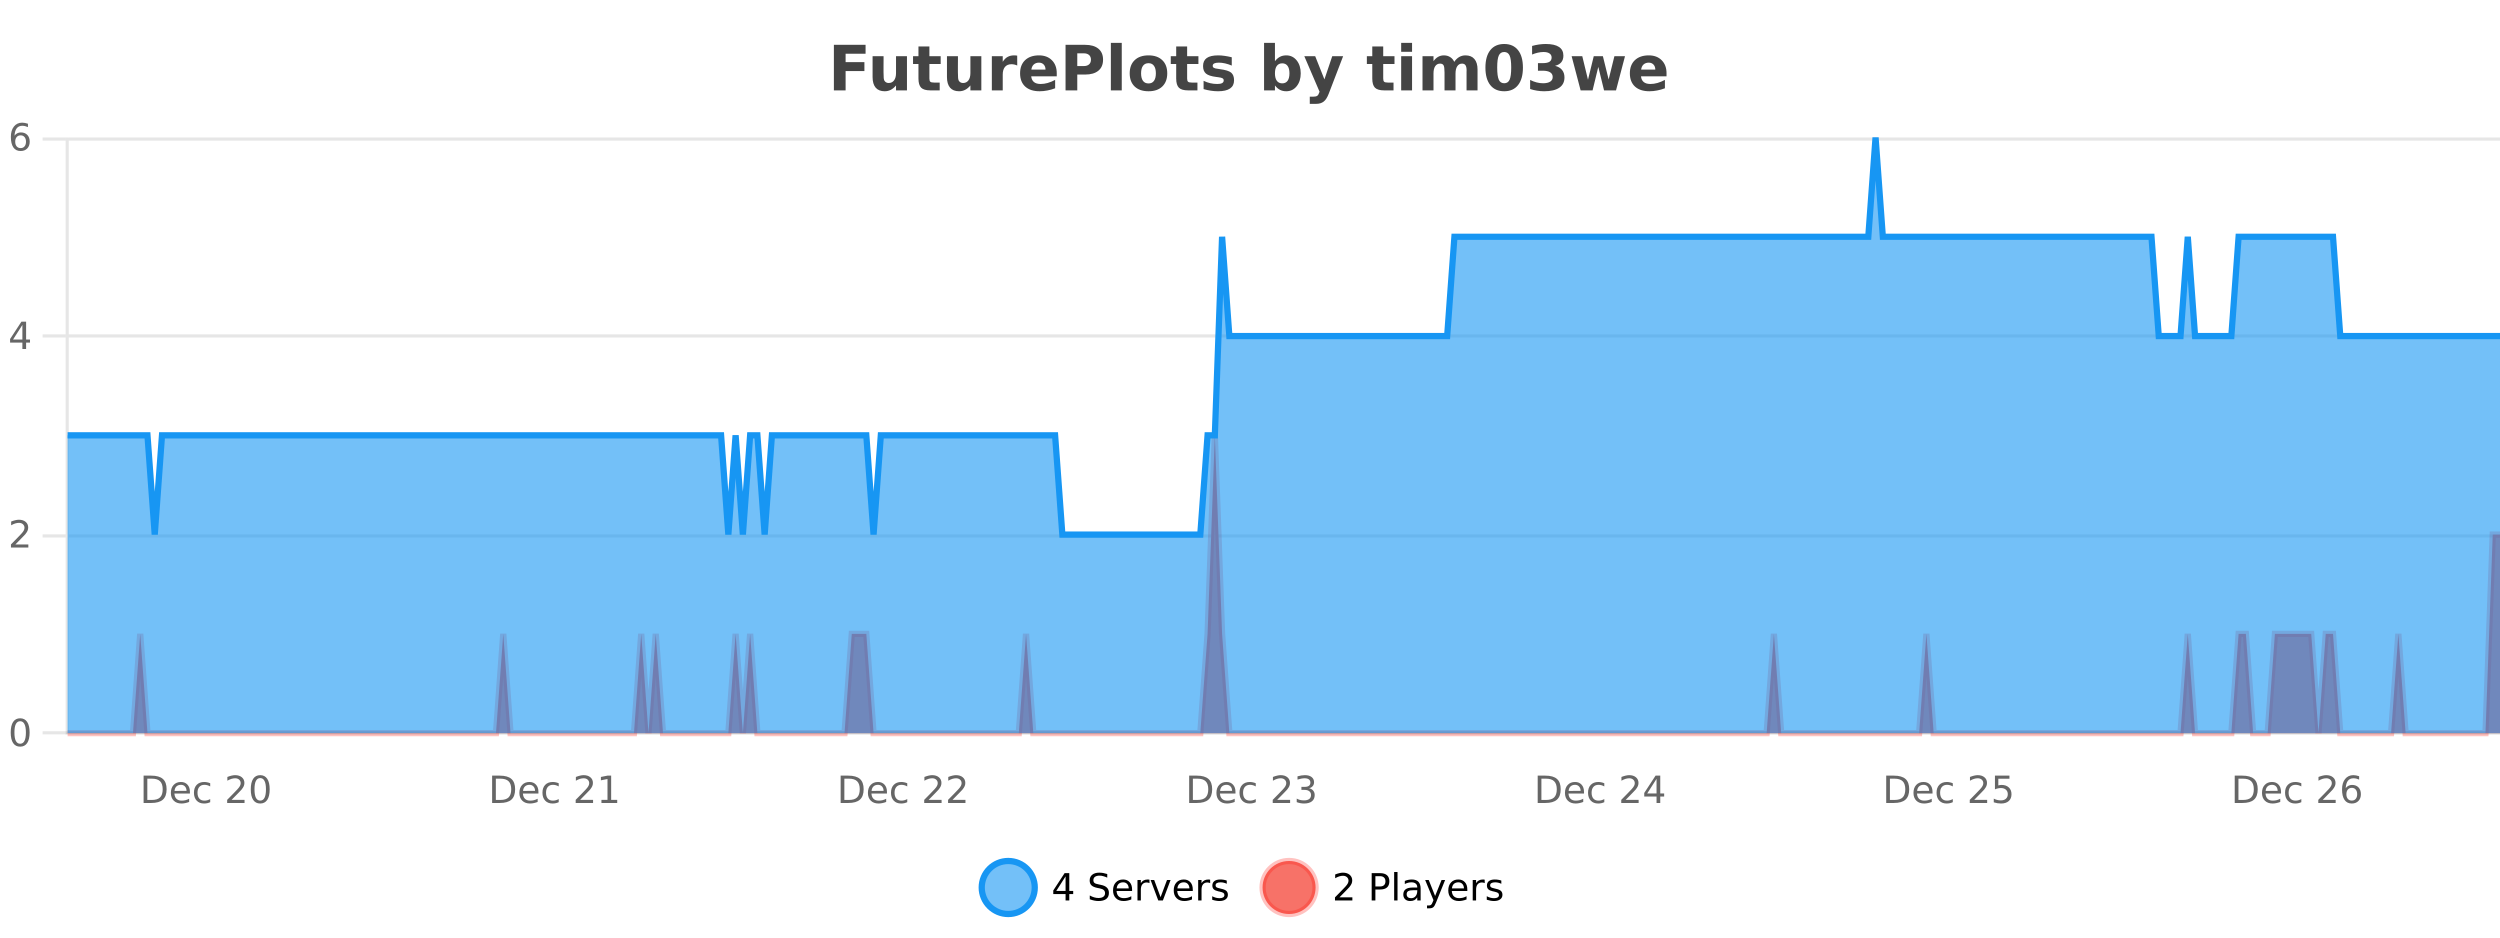 <?xml version="1.0" encoding="UTF-8"?>
<svg xmlns="http://www.w3.org/2000/svg" xmlns:xlink="http://www.w3.org/1999/xlink" width="800pt" height="300pt" viewBox="0 0 800 300" version="1.1">
<defs>
<clipPath id="clip1">
  <path d="M 285 263 L 360 263 L 360 300 L 285 300 Z M 285 263 "/>
</clipPath>
<clipPath id="clip2">
  <path d="M 375 263 L 450 263 L 450 300 L 375 300 Z M 375 263 "/>
</clipPath>
<clipPath id="clip3">
  <path d="M 21.633 139 L 800 139 L 800 234.602 L 21.633 234.602 Z M 21.633 139 "/>
</clipPath>
<clipPath id="clip4">
  <path d="M 20.633 111 L 800 111 L 800 235.602 L 20.633 235.602 Z M 20.633 111 "/>
</clipPath>
<clipPath id="clip5">
  <path d="M 21.633 44 L 800 44 L 800 234.602 L 21.633 234.602 Z M 21.633 44 "/>
</clipPath>
<clipPath id="clip6">
  <path d="M 20.633 43 L 800 43 L 800 200 L 20.633 200 Z M 20.633 43 "/>
</clipPath>
</defs>
<g id="surface1257221">
<rect x="0" y="0" width="800" height="300" style="fill:rgb(100%,100%,100%);fill-opacity:1;stroke:none;"/>
<path style="fill:none;stroke-width:1;stroke-linecap:butt;stroke-linejoin:miter;stroke:rgb(0%,0%,0%);stroke-opacity:0.098;stroke-miterlimit:10;" d="M 22 234.5 L 800 234.5 "/>
<path style="fill:none;stroke-width:1;stroke-linecap:butt;stroke-linejoin:miter;stroke:rgb(0%,0%,0%);stroke-opacity:0.098;stroke-miterlimit:10;" d="M 13.633 234.5 L 21 234.5 "/>
<path style="fill:none;stroke-width:1;stroke-linecap:butt;stroke-linejoin:miter;stroke:rgb(0%,0%,0%);stroke-opacity:0.098;stroke-miterlimit:10;" d="M 22 171.5 L 800 171.5 "/>
<path style="fill:none;stroke-width:1;stroke-linecap:butt;stroke-linejoin:miter;stroke:rgb(0%,0%,0%);stroke-opacity:0.098;stroke-miterlimit:10;" d="M 13.633 171.5 L 21 171.5 "/>
<path style="fill:none;stroke-width:1;stroke-linecap:butt;stroke-linejoin:miter;stroke:rgb(0%,0%,0%);stroke-opacity:0.098;stroke-miterlimit:10;" d="M 22 107.5 L 800 107.5 "/>
<path style="fill:none;stroke-width:1;stroke-linecap:butt;stroke-linejoin:miter;stroke:rgb(0%,0%,0%);stroke-opacity:0.098;stroke-miterlimit:10;" d="M 13.633 107.5 L 21 107.5 "/>
<path style="fill:none;stroke-width:1;stroke-linecap:butt;stroke-linejoin:miter;stroke:rgb(0%,0%,0%);stroke-opacity:0.098;stroke-miterlimit:10;" d="M 22 44.5 L 800 44.5 "/>
<path style="fill:none;stroke-width:1;stroke-linecap:butt;stroke-linejoin:miter;stroke:rgb(0%,0%,0%);stroke-opacity:0.098;stroke-miterlimit:10;" d="M 13.633 44.5 L 21 44.5 "/>
<path style=" stroke:none;fill-rule:nonzero;fill:rgb(9.02%,58.824%,95.294%);fill-opacity:0.6;" d="M 331.121 284 C 331.121 288.688 327.324 292.484 322.637 292.484 C 317.953 292.484 314.152 288.688 314.152 284 C 314.152 279.312 317.953 275.516 322.637 275.516 C 327.324 275.516 331.121 279.312 331.121 284 Z M 331.121 284 "/>
<g clip-path="url(#clip1)" clip-rule="nonzero">
<path style="fill:none;stroke-width:2;stroke-linecap:butt;stroke-linejoin:miter;stroke:rgb(9.02%,58.824%,95.294%);stroke-opacity:1;stroke-miterlimit:10;" d="M 331.121 284 C 331.121 288.688 327.324 292.484 322.637 292.484 C 317.953 292.484 314.152 288.688 314.152 284 C 314.152 279.312 317.953 275.516 322.637 275.516 C 327.324 275.516 331.121 279.312 331.121 284 Z M 331.121 284 "/>
</g>
<path style=" stroke:none;fill-rule:nonzero;fill:rgb(0%,0%,0%);fill-opacity:1;" d="M 340.984 280.438 L 338 285.109 L 340.984 285.109 Z M 340.672 279.406 L 342.172 279.406 L 342.172 285.109 L 343.422 285.109 L 343.422 286.094 L 342.172 286.094 L 342.172 288.156 L 340.984 288.156 L 340.984 286.094 L 337.047 286.094 L 337.047 284.953 Z M 354.32 279.688 L 354.32 280.844 C 353.871 280.637 353.445 280.48 353.039 280.375 C 352.641 280.262 352.262 280.203 351.898 280.203 C 351.25 280.203 350.75 280.328 350.398 280.578 C 350.055 280.828 349.883 281.188 349.883 281.656 C 349.883 282.043 349.996 282.336 350.227 282.531 C 350.453 282.73 350.898 282.887 351.555 283 L 352.258 283.156 C 353.141 283.324 353.793 283.621 354.211 284.047 C 354.637 284.465 354.852 285.027 354.852 285.734 C 354.852 286.59 354.562 287.234 353.992 287.672 C 353.43 288.109 352.594 288.328 351.492 288.328 C 351.086 288.328 350.648 288.281 350.18 288.188 C 349.711 288.094 349.227 287.953 348.727 287.766 L 348.727 286.547 C 349.203 286.82 349.672 287.023 350.133 287.156 C 350.602 287.293 351.055 287.359 351.492 287.359 C 352.168 287.359 352.688 287.23 353.055 286.969 C 353.43 286.699 353.617 286.32 353.617 285.828 C 353.617 285.402 353.48 285.07 353.211 284.828 C 352.949 284.578 352.516 284.398 351.914 284.281 L 351.195 284.141 C 350.309 283.965 349.668 283.688 349.273 283.312 C 348.887 282.938 348.695 282.418 348.695 281.75 C 348.695 280.969 348.965 280.359 349.508 279.922 C 350.047 279.477 350.797 279.25 351.758 279.25 C 352.172 279.25 352.59 279.289 353.008 279.359 C 353.434 279.434 353.871 279.543 354.32 279.688 Z M 362.266 284.609 L 362.266 285.125 L 357.297 285.125 C 357.348 285.875 357.57 286.445 357.969 286.828 C 358.375 287.215 358.93 287.406 359.641 287.406 C 360.055 287.406 360.457 287.359 360.844 287.266 C 361.238 287.164 361.629 287.008 362.016 286.797 L 362.016 287.828 C 361.617 287.984 361.219 288.105 360.812 288.188 C 360.406 288.281 359.992 288.328 359.578 288.328 C 358.535 288.328 357.707 288.027 357.094 287.422 C 356.477 286.809 356.172 285.98 356.172 284.938 C 356.172 283.867 356.461 283.016 357.047 282.391 C 357.629 281.758 358.41 281.438 359.391 281.438 C 360.273 281.438 360.973 281.727 361.484 282.297 C 362.004 282.859 362.266 283.633 362.266 284.609 Z M 361.188 284.281 C 361.176 283.699 361.008 283.23 360.688 282.875 C 360.363 282.523 359.938 282.344 359.406 282.344 C 358.801 282.344 358.316 282.516 357.953 282.859 C 357.598 283.203 357.395 283.684 357.344 284.297 Z M 367.836 282.594 C 367.711 282.531 367.574 282.484 367.43 282.453 C 367.293 282.414 367.137 282.391 366.961 282.391 C 366.355 282.391 365.887 282.59 365.555 282.984 C 365.23 283.383 365.07 283.953 365.07 284.703 L 365.07 288.156 L 363.992 288.156 L 363.992 281.594 L 365.07 281.594 L 365.07 282.609 C 365.297 282.215 365.594 281.922 365.961 281.734 C 366.324 281.539 366.766 281.438 367.289 281.438 C 367.359 281.438 367.438 281.445 367.523 281.453 C 367.617 281.465 367.715 281.48 367.82 281.5 Z M 368.195 281.594 L 369.336 281.594 L 371.383 287.094 L 373.445 281.594 L 374.586 281.594 L 372.117 288.156 L 370.648 288.156 Z M 381.688 284.609 L 381.688 285.125 L 376.719 285.125 C 376.77 285.875 376.992 286.445 377.391 286.828 C 377.797 287.215 378.352 287.406 379.062 287.406 C 379.477 287.406 379.879 287.359 380.266 287.266 C 380.66 287.164 381.051 287.008 381.438 286.797 L 381.438 287.828 C 381.039 287.984 380.641 288.105 380.234 288.188 C 379.828 288.281 379.414 288.328 379 288.328 C 377.957 288.328 377.129 288.027 376.516 287.422 C 375.898 286.809 375.594 285.98 375.594 284.938 C 375.594 283.867 375.883 283.016 376.469 282.391 C 377.051 281.758 377.832 281.438 378.812 281.438 C 379.695 281.438 380.395 281.727 380.906 282.297 C 381.426 282.859 381.688 283.633 381.688 284.609 Z M 380.609 284.281 C 380.598 283.699 380.43 283.23 380.109 282.875 C 379.785 282.523 379.359 282.344 378.828 282.344 C 378.223 282.344 377.738 282.516 377.375 282.859 C 377.02 283.203 376.816 283.684 376.766 284.297 Z M 387.258 282.594 C 387.133 282.531 386.996 282.484 386.852 282.453 C 386.715 282.414 386.559 282.391 386.383 282.391 C 385.777 282.391 385.309 282.59 384.977 282.984 C 384.652 283.383 384.492 283.953 384.492 284.703 L 384.492 288.156 L 383.414 288.156 L 383.414 281.594 L 384.492 281.594 L 384.492 282.609 C 384.719 282.215 385.016 281.922 385.383 281.734 C 385.746 281.539 386.188 281.438 386.711 281.438 C 386.781 281.438 386.859 281.445 386.945 281.453 C 387.039 281.465 387.137 281.48 387.242 281.5 Z M 392.562 281.781 L 392.562 282.812 C 392.258 282.656 391.941 282.543 391.609 282.469 C 391.285 282.387 390.945 282.344 390.594 282.344 C 390.062 282.344 389.66 282.43 389.391 282.594 C 389.117 282.75 388.984 282.996 388.984 283.328 C 388.984 283.578 389.078 283.777 389.266 283.922 C 389.461 284.059 389.852 284.188 390.438 284.312 L 390.797 284.406 C 391.566 284.562 392.113 284.793 392.438 285.094 C 392.758 285.398 392.922 285.812 392.922 286.344 C 392.922 286.961 392.676 287.445 392.188 287.797 C 391.707 288.152 391.047 288.328 390.203 288.328 C 389.848 288.328 389.477 288.289 389.094 288.219 C 388.719 288.156 388.32 288.059 387.906 287.922 L 387.906 286.797 C 388.301 287.008 388.691 287.164 389.078 287.266 C 389.461 287.371 389.848 287.422 390.234 287.422 C 390.734 287.422 391.117 287.34 391.391 287.172 C 391.672 286.996 391.812 286.746 391.812 286.422 C 391.812 286.133 391.711 285.906 391.516 285.75 C 391.316 285.594 390.883 285.445 390.219 285.297 L 389.844 285.219 C 389.176 285.074 388.691 284.855 388.391 284.562 C 388.098 284.273 387.953 283.875 387.953 283.375 C 387.953 282.75 388.172 282.273 388.609 281.938 C 389.047 281.605 389.664 281.438 390.469 281.438 C 390.863 281.438 391.238 281.469 391.594 281.531 C 391.945 281.586 392.27 281.668 392.562 281.781 Z M 332.637 277.016 "/>
<path style=" stroke:none;fill-rule:nonzero;fill:rgb(96.863%,44.706%,40.784%);fill-opacity:1;" d="M 420.988 284 C 420.988 288.688 417.191 292.484 412.504 292.484 C 407.82 292.484 404.02 288.688 404.02 284 C 404.02 279.312 407.82 275.516 412.504 275.516 C 417.191 275.516 420.988 279.312 420.988 284 Z M 420.988 284 "/>
<g clip-path="url(#clip2)" clip-rule="nonzero">
<path style="fill:none;stroke-width:2;stroke-linecap:butt;stroke-linejoin:miter;stroke:rgb(100%,4.706%,0%);stroke-opacity:0.247;stroke-miterlimit:10;" d="M 420.988 284 C 420.988 288.688 417.191 292.484 412.504 292.484 C 407.82 292.484 404.02 288.688 404.02 284 C 404.02 279.312 407.82 275.516 412.504 275.516 C 417.191 275.516 420.988 279.312 420.988 284 Z M 420.988 284 "/>
</g>
<path style=" stroke:none;fill-rule:nonzero;fill:rgb(0%,0%,0%);fill-opacity:1;" d="M 428.617 287.156 L 432.758 287.156 L 432.758 288.156 L 427.195 288.156 L 427.195 287.156 C 427.641 286.699 428.25 286.078 429.023 285.297 C 429.805 284.508 430.293 283.996 430.492 283.766 C 430.875 283.352 431.141 282.996 431.289 282.703 C 431.445 282.402 431.523 282.109 431.523 281.828 C 431.523 281.359 431.355 280.98 431.023 280.688 C 430.699 280.398 430.277 280.25 429.758 280.25 C 429.383 280.25 428.984 280.312 428.57 280.438 C 428.164 280.562 427.727 280.762 427.258 281.031 L 427.258 279.828 C 427.734 279.641 428.18 279.5 428.586 279.406 C 429 279.305 429.383 279.25 429.727 279.25 C 430.633 279.25 431.355 279.48 431.898 279.938 C 432.438 280.387 432.711 280.992 432.711 281.75 C 432.711 282.105 432.641 282.445 432.508 282.766 C 432.371 283.09 432.125 283.469 431.773 283.906 C 431.668 284.023 431.355 284.352 430.836 284.891 C 430.312 285.434 429.574 286.188 428.617 287.156 Z M 440.125 280.375 L 440.125 283.672 L 441.609 283.672 C 442.16 283.672 442.586 283.531 442.891 283.25 C 443.191 282.961 443.344 282.547 443.344 282.016 C 443.344 281.496 443.191 281.094 442.891 280.812 C 442.586 280.523 442.16 280.375 441.609 280.375 Z M 438.938 279.406 L 441.609 279.406 C 442.598 279.406 443.344 279.633 443.844 280.078 C 444.344 280.516 444.594 281.164 444.594 282.016 C 444.594 282.883 444.344 283.539 443.844 283.984 C 443.344 284.422 442.598 284.641 441.609 284.641 L 440.125 284.641 L 440.125 288.156 L 438.938 288.156 Z M 446.129 279.031 L 447.207 279.031 L 447.207 288.156 L 446.129 288.156 Z M 452.445 284.859 C 451.578 284.859 450.977 284.961 450.633 285.156 C 450.297 285.355 450.133 285.695 450.133 286.172 C 450.133 286.559 450.258 286.867 450.508 287.094 C 450.766 287.312 451.109 287.422 451.539 287.422 C 452.141 287.422 452.621 287.215 452.977 286.797 C 453.34 286.371 453.523 285.805 453.523 285.094 L 453.523 284.859 Z M 454.602 284.406 L 454.602 288.156 L 453.523 288.156 L 453.523 287.156 C 453.273 287.555 452.965 287.852 452.602 288.047 C 452.234 288.234 451.789 288.328 451.258 288.328 C 450.578 288.328 450.043 288.141 449.648 287.766 C 449.25 287.383 449.055 286.875 449.055 286.25 C 449.055 285.512 449.297 284.953 449.789 284.578 C 450.289 284.203 451.027 284.016 452.008 284.016 L 453.523 284.016 L 453.523 283.906 C 453.523 283.406 453.355 283.023 453.023 282.75 C 452.699 282.48 452.246 282.344 451.664 282.344 C 451.289 282.344 450.918 282.391 450.555 282.484 C 450.199 282.578 449.859 282.715 449.539 282.891 L 449.539 281.891 C 449.934 281.734 450.312 281.621 450.68 281.547 C 451.055 281.477 451.418 281.438 451.773 281.438 C 452.719 281.438 453.43 281.684 453.898 282.172 C 454.367 282.664 454.602 283.406 454.602 284.406 Z M 459.551 288.766 C 459.246 289.547 458.949 290.055 458.66 290.297 C 458.367 290.535 457.98 290.656 457.504 290.656 L 456.645 290.656 L 456.645 289.75 L 457.27 289.75 C 457.57 289.75 457.801 289.676 457.957 289.531 C 458.121 289.395 458.305 289.066 458.504 288.547 L 458.707 288.047 L 456.051 281.594 L 457.191 281.594 L 459.238 286.719 L 461.301 281.594 L 462.441 281.594 Z M 469.543 284.609 L 469.543 285.125 L 464.574 285.125 C 464.625 285.875 464.848 286.445 465.246 286.828 C 465.652 287.215 466.207 287.406 466.918 287.406 C 467.332 287.406 467.734 287.359 468.121 287.266 C 468.516 287.164 468.906 287.008 469.293 286.797 L 469.293 287.828 C 468.895 287.984 468.496 288.105 468.09 288.188 C 467.684 288.281 467.27 288.328 466.855 288.328 C 465.812 288.328 464.984 288.027 464.371 287.422 C 463.754 286.809 463.449 285.98 463.449 284.938 C 463.449 283.867 463.738 283.016 464.324 282.391 C 464.906 281.758 465.688 281.438 466.668 281.438 C 467.551 281.438 468.25 281.727 468.762 282.297 C 469.281 282.859 469.543 283.633 469.543 284.609 Z M 468.465 284.281 C 468.453 283.699 468.285 283.23 467.965 282.875 C 467.641 282.523 467.215 282.344 466.684 282.344 C 466.078 282.344 465.594 282.516 465.23 282.859 C 464.875 283.203 464.672 283.684 464.621 284.297 Z M 475.113 282.594 C 474.988 282.531 474.852 282.484 474.707 282.453 C 474.57 282.414 474.414 282.391 474.238 282.391 C 473.633 282.391 473.164 282.59 472.832 282.984 C 472.508 283.383 472.348 283.953 472.348 284.703 L 472.348 288.156 L 471.27 288.156 L 471.27 281.594 L 472.348 281.594 L 472.348 282.609 C 472.574 282.215 472.871 281.922 473.238 281.734 C 473.602 281.539 474.043 281.438 474.566 281.438 C 474.637 281.438 474.715 281.445 474.801 281.453 C 474.895 281.465 474.992 281.48 475.098 281.5 Z M 480.422 281.781 L 480.422 282.812 C 480.117 282.656 479.801 282.543 479.469 282.469 C 479.145 282.387 478.805 282.344 478.453 282.344 C 477.922 282.344 477.52 282.43 477.25 282.594 C 476.977 282.75 476.844 282.996 476.844 283.328 C 476.844 283.578 476.938 283.777 477.125 283.922 C 477.32 284.059 477.711 284.188 478.297 284.312 L 478.656 284.406 C 479.426 284.562 479.973 284.793 480.297 285.094 C 480.617 285.398 480.781 285.812 480.781 286.344 C 480.781 286.961 480.535 287.445 480.047 287.797 C 479.566 288.152 478.906 288.328 478.062 288.328 C 477.707 288.328 477.336 288.289 476.953 288.219 C 476.578 288.156 476.18 288.059 475.766 287.922 L 475.766 286.797 C 476.16 287.008 476.551 287.164 476.938 287.266 C 477.32 287.371 477.707 287.422 478.094 287.422 C 478.594 287.422 478.977 287.34 479.25 287.172 C 479.531 286.996 479.672 286.746 479.672 286.422 C 479.672 286.133 479.57 285.906 479.375 285.75 C 479.176 285.594 478.742 285.445 478.078 285.297 L 477.703 285.219 C 477.035 285.074 476.551 284.855 476.25 284.562 C 475.957 284.273 475.812 283.875 475.812 283.375 C 475.812 282.75 476.031 282.273 476.469 281.938 C 476.906 281.605 477.523 281.438 478.328 281.438 C 478.723 281.438 479.098 281.469 479.453 281.531 C 479.805 281.586 480.129 281.668 480.422 281.781 Z M 422.504 277.016 "/>
<path style=" stroke:none;fill-rule:nonzero;fill:rgb(26.667%,26.667%,26.667%);fill-opacity:1;" d="M 266.844 14.344 L 276.984 14.344 L 276.984 17.188 L 270.594 17.188 L 270.594 19.891 L 276.609 19.891 L 276.609 22.734 L 270.594 22.734 L 270.594 28.922 L 266.844 28.922 Z M 279.227 24.656 L 279.227 17.984 L 282.742 17.984 L 282.742 19.078 C 282.742 19.672 282.734 20.418 282.727 21.312 C 282.727 22.211 282.727 22.805 282.727 23.094 C 282.727 23.98 282.746 24.617 282.789 25 C 282.84 25.387 282.918 25.668 283.023 25.844 C 283.168 26.074 283.355 26.25 283.586 26.375 C 283.812 26.5 284.078 26.562 284.383 26.562 C 285.109 26.562 285.684 26.281 286.102 25.719 C 286.516 25.156 286.727 24.383 286.727 23.391 L 286.727 17.984 L 290.227 17.984 L 290.227 28.922 L 286.727 28.922 L 286.727 27.344 C 286.195 27.98 285.633 28.449 285.039 28.75 C 284.453 29.051 283.809 29.203 283.102 29.203 C 281.84 29.203 280.875 28.82 280.211 28.047 C 279.555 27.266 279.227 26.137 279.227 24.656 Z M 297.406 14.875 L 297.406 17.984 L 301.016 17.984 L 301.016 20.484 L 297.406 20.484 L 297.406 25.125 C 297.406 25.637 297.504 25.98 297.703 26.156 C 297.91 26.336 298.312 26.422 298.906 26.422 L 300.703 26.422 L 300.703 28.922 L 297.703 28.922 C 296.328 28.922 295.348 28.637 294.766 28.062 C 294.191 27.48 293.906 26.5 293.906 25.125 L 293.906 20.484 L 292.172 20.484 L 292.172 17.984 L 293.906 17.984 L 293.906 14.875 Z M 303.027 24.656 L 303.027 17.984 L 306.543 17.984 L 306.543 19.078 C 306.543 19.672 306.535 20.418 306.527 21.312 C 306.527 22.211 306.527 22.805 306.527 23.094 C 306.527 23.98 306.547 24.617 306.59 25 C 306.641 25.387 306.719 25.668 306.824 25.844 C 306.969 26.074 307.156 26.25 307.387 26.375 C 307.613 26.5 307.879 26.562 308.184 26.562 C 308.91 26.562 309.484 26.281 309.902 25.719 C 310.316 25.156 310.527 24.383 310.527 23.391 L 310.527 17.984 L 314.027 17.984 L 314.027 28.922 L 310.527 28.922 L 310.527 27.344 C 309.996 27.98 309.434 28.449 308.84 28.75 C 308.254 29.051 307.609 29.203 306.902 29.203 C 305.641 29.203 304.676 28.82 304.012 28.047 C 303.355 27.266 303.027 26.137 303.027 24.656 Z M 325.516 20.969 C 325.203 20.824 324.895 20.719 324.594 20.656 C 324.289 20.586 323.988 20.547 323.688 20.547 C 322.781 20.547 322.082 20.836 321.594 21.406 C 321.113 21.98 320.875 22.805 320.875 23.875 L 320.875 28.922 L 317.391 28.922 L 317.391 17.984 L 320.875 17.984 L 320.875 19.781 C 321.32 19.062 321.836 18.543 322.422 18.219 C 323.004 17.887 323.703 17.719 324.516 17.719 C 324.641 17.719 324.77 17.727 324.906 17.734 C 325.039 17.746 325.238 17.766 325.5 17.797 Z M 338.16 23.422 L 338.16 24.422 L 329.988 24.422 C 330.07 25.246 330.367 25.859 330.879 26.266 C 331.387 26.672 332.098 26.875 333.004 26.875 C 333.742 26.875 334.496 26.766 335.27 26.547 C 336.039 26.328 336.832 26 337.645 25.562 L 337.645 28.25 C 336.82 28.562 335.992 28.797 335.16 28.953 C 334.336 29.117 333.512 29.203 332.691 29.203 C 330.711 29.203 329.168 28.703 328.066 27.703 C 326.973 26.695 326.426 25.281 326.426 23.469 C 326.426 21.68 326.961 20.273 328.035 19.25 C 329.117 18.23 330.602 17.719 332.488 17.719 C 334.207 17.719 335.582 18.242 336.613 19.281 C 337.645 20.312 338.16 21.695 338.16 23.422 Z M 334.566 22.266 C 334.566 21.602 334.371 21.062 333.988 20.656 C 333.602 20.25 333.098 20.047 332.473 20.047 C 331.793 20.047 331.242 20.242 330.816 20.625 C 330.398 21 330.137 21.547 330.035 22.266 Z M 340.977 14.344 L 347.211 14.344 C 349.062 14.344 350.484 14.758 351.477 15.578 C 352.477 16.402 352.977 17.574 352.977 19.094 C 352.977 20.625 352.477 21.805 351.477 22.625 C 350.484 23.449 349.062 23.859 347.211 23.859 L 344.727 23.859 L 344.727 28.922 L 340.977 28.922 Z M 344.727 17.062 L 344.727 21.141 L 346.805 21.141 C 347.531 21.141 348.094 20.965 348.492 20.609 C 348.898 20.258 349.102 19.75 349.102 19.094 C 349.102 18.449 348.898 17.949 348.492 17.594 C 348.094 17.242 347.531 17.062 346.805 17.062 Z M 355.477 13.719 L 358.961 13.719 L 358.961 28.922 L 355.477 28.922 Z M 367.535 20.219 C 366.754 20.219 366.16 20.5 365.754 21.062 C 365.348 21.617 365.145 22.418 365.145 23.469 C 365.145 24.512 365.348 25.312 365.754 25.875 C 366.16 26.43 366.754 26.703 367.535 26.703 C 368.293 26.703 368.871 26.43 369.27 25.875 C 369.676 25.312 369.879 24.512 369.879 23.469 C 369.879 22.418 369.676 21.617 369.27 21.062 C 368.871 20.5 368.293 20.219 367.535 20.219 Z M 367.535 17.719 C 369.41 17.719 370.871 18.23 371.926 19.25 C 372.988 20.262 373.52 21.668 373.52 23.469 C 373.52 25.262 372.988 26.668 371.926 27.688 C 370.871 28.699 369.41 29.203 367.535 29.203 C 365.637 29.203 364.16 28.699 363.098 27.688 C 362.035 26.668 361.504 25.262 361.504 23.469 C 361.504 21.668 362.035 20.262 363.098 19.25 C 364.16 18.23 365.637 17.719 367.535 17.719 Z M 379.883 14.875 L 379.883 17.984 L 383.492 17.984 L 383.492 20.484 L 379.883 20.484 L 379.883 25.125 C 379.883 25.637 379.98 25.98 380.18 26.156 C 380.387 26.336 380.789 26.422 381.383 26.422 L 383.18 26.422 L 383.18 28.922 L 380.18 28.922 C 378.805 28.922 377.824 28.637 377.242 28.062 C 376.668 27.48 376.383 26.5 376.383 25.125 L 376.383 20.484 L 374.648 20.484 L 374.648 17.984 L 376.383 17.984 L 376.383 14.875 Z M 394.164 18.328 L 394.164 20.984 C 393.422 20.672 392.703 20.438 392.008 20.281 C 391.309 20.125 390.648 20.047 390.023 20.047 C 389.367 20.047 388.875 20.133 388.555 20.297 C 388.23 20.465 388.07 20.719 388.07 21.062 C 388.07 21.344 388.188 21.559 388.43 21.703 C 388.68 21.852 389.117 21.961 389.742 22.031 L 390.367 22.125 C 392.156 22.355 393.359 22.73 393.977 23.25 C 394.59 23.773 394.898 24.59 394.898 25.703 C 394.898 26.871 394.465 27.746 393.602 28.328 C 392.746 28.914 391.469 29.203 389.773 29.203 C 389.043 29.203 388.293 29.145 387.523 29.031 C 386.75 28.918 385.961 28.746 385.148 28.516 L 385.148 25.859 C 385.844 26.203 386.559 26.461 387.289 26.625 C 388.016 26.793 388.762 26.875 389.523 26.875 C 390.211 26.875 390.727 26.781 391.07 26.594 C 391.414 26.406 391.586 26.125 391.586 25.75 C 391.586 25.438 391.465 25.211 391.227 25.062 C 390.984 24.906 390.512 24.789 389.805 24.703 L 389.195 24.625 C 387.633 24.43 386.539 24.07 385.914 23.547 C 385.289 23.016 384.977 22.215 384.977 21.141 C 384.977 19.984 385.371 19.125 386.164 18.562 C 386.965 18 388.184 17.719 389.82 17.719 C 390.465 17.719 391.141 17.773 391.852 17.875 C 392.559 17.969 393.328 18.121 394.164 18.328 Z M 410.312 26.672 C 411.062 26.672 411.633 26.402 412.031 25.859 C 412.426 25.309 412.625 24.512 412.625 23.469 C 412.625 22.43 412.426 21.637 412.031 21.094 C 411.633 20.543 411.062 20.266 410.312 20.266 C 409.562 20.266 408.984 20.543 408.578 21.094 C 408.18 21.637 407.984 22.43 407.984 23.469 C 407.984 24.5 408.18 25.293 408.578 25.844 C 408.984 26.398 409.562 26.672 410.312 26.672 Z M 407.984 19.578 C 408.473 18.945 409.008 18.477 409.594 18.172 C 410.176 17.871 410.848 17.719 411.609 17.719 C 412.961 17.719 414.07 18.258 414.938 19.328 C 415.801 20.402 416.234 21.781 416.234 23.469 C 416.234 25.148 415.801 26.523 414.938 27.594 C 414.07 28.668 412.961 29.203 411.609 29.203 C 410.848 29.203 410.176 29.051 409.594 28.75 C 409.008 28.449 408.473 27.98 407.984 27.344 L 407.984 28.922 L 404.5 28.922 L 404.5 13.719 L 407.984 13.719 Z M 417.379 17.984 L 420.863 17.984 L 423.816 25.406 L 426.316 17.984 L 429.801 17.984 L 425.207 29.953 C 424.746 31.172 424.207 32.02 423.582 32.5 C 422.965 32.988 422.16 33.234 421.16 33.234 L 419.129 33.234 L 419.129 30.938 L 420.223 30.938 C 420.816 30.938 421.246 30.844 421.52 30.656 C 421.789 30.469 421.996 30.129 422.145 29.641 L 422.254 29.344 Z M 442.629 14.875 L 442.629 17.984 L 446.238 17.984 L 446.238 20.484 L 442.629 20.484 L 442.629 25.125 C 442.629 25.637 442.727 25.98 442.926 26.156 C 443.133 26.336 443.535 26.422 444.129 26.422 L 445.926 26.422 L 445.926 28.922 L 442.926 28.922 C 441.551 28.922 440.57 28.637 439.988 28.062 C 439.414 27.48 439.129 26.5 439.129 25.125 L 439.129 20.484 L 437.395 20.484 L 437.395 17.984 L 439.129 17.984 L 439.129 14.875 Z M 448.375 17.984 L 451.859 17.984 L 451.859 28.922 L 448.375 28.922 Z M 448.375 13.719 L 451.859 13.719 L 451.859 16.578 L 448.375 16.578 Z M 465.359 19.797 C 465.805 19.121 466.332 18.605 466.938 18.25 C 467.551 17.898 468.223 17.719 468.953 17.719 C 470.203 17.719 471.156 18.109 471.812 18.891 C 472.477 19.664 472.812 20.789 472.812 22.266 L 472.812 28.922 L 469.297 28.922 L 469.297 23.219 C 469.297 23.137 469.297 23.047 469.297 22.953 C 469.305 22.859 469.312 22.73 469.312 22.562 C 469.312 21.793 469.195 21.234 468.969 20.891 C 468.738 20.539 468.367 20.359 467.859 20.359 C 467.203 20.359 466.691 20.637 466.328 21.188 C 465.961 21.73 465.773 22.516 465.766 23.547 L 465.766 28.922 L 462.25 28.922 L 462.25 23.219 C 462.25 22.012 462.145 21.234 461.938 20.891 C 461.727 20.539 461.359 20.359 460.828 20.359 C 460.148 20.359 459.629 20.637 459.266 21.188 C 458.898 21.73 458.719 22.516 458.719 23.547 L 458.719 28.922 L 455.203 28.922 L 455.203 17.984 L 458.719 17.984 L 458.719 19.578 C 459.156 18.965 459.648 18.5 460.203 18.188 C 460.754 17.875 461.367 17.719 462.047 17.719 C 462.797 17.719 463.461 17.902 464.047 18.266 C 464.629 18.633 465.066 19.141 465.359 19.797 Z M 483.586 21.609 C 483.586 19.789 483.414 18.508 483.07 17.766 C 482.727 17.016 482.152 16.641 481.352 16.641 C 480.539 16.641 479.961 17.016 479.617 17.766 C 479.273 18.508 479.102 19.789 479.102 21.609 C 479.102 23.453 479.273 24.758 479.617 25.516 C 479.961 26.266 480.539 26.641 481.352 26.641 C 482.152 26.641 482.727 26.266 483.07 25.516 C 483.414 24.758 483.586 23.453 483.586 21.609 Z M 487.336 21.641 C 487.336 24.059 486.812 25.922 485.773 27.234 C 484.73 28.547 483.258 29.203 481.352 29.203 C 479.422 29.203 477.938 28.547 476.898 27.234 C 475.855 25.922 475.336 24.059 475.336 21.641 C 475.336 19.227 475.855 17.359 476.898 16.047 C 477.938 14.734 479.422 14.078 481.352 14.078 C 483.258 14.078 484.73 14.734 485.773 16.047 C 486.812 17.359 487.336 19.227 487.336 21.641 Z M 497.613 21.062 C 498.602 21.312 499.352 21.758 499.863 22.391 C 500.371 23.016 500.629 23.812 500.629 24.781 C 500.629 26.23 500.07 27.328 498.957 28.078 C 497.852 28.828 496.242 29.203 494.129 29.203 C 493.379 29.203 492.621 29.141 491.863 29.016 C 491.113 28.902 490.371 28.727 489.645 28.484 L 489.645 25.578 C 490.34 25.934 491.035 26.199 491.723 26.375 C 492.418 26.555 493.105 26.641 493.785 26.641 C 494.773 26.641 495.535 26.469 496.066 26.125 C 496.598 25.781 496.863 25.289 496.863 24.641 C 496.863 23.977 496.59 23.477 496.051 23.141 C 495.508 22.797 494.707 22.625 493.645 22.625 L 492.145 22.625 L 492.145 20.203 L 493.723 20.203 C 494.668 20.203 495.371 20.059 495.832 19.766 C 496.289 19.465 496.52 19.012 496.52 18.406 C 496.52 17.844 496.293 17.414 495.848 17.109 C 495.398 16.797 494.762 16.641 493.941 16.641 C 493.336 16.641 492.723 16.715 492.098 16.859 C 491.48 16.996 490.871 17.195 490.27 17.453 L 490.27 14.703 C 491.008 14.496 491.742 14.34 492.473 14.234 C 493.199 14.133 493.914 14.078 494.613 14.078 C 496.508 14.078 497.926 14.391 498.863 15.016 C 499.809 15.633 500.285 16.562 500.285 17.812 C 500.285 18.668 500.059 19.371 499.613 19.922 C 499.164 20.465 498.496 20.844 497.613 21.062 Z M 502.922 17.984 L 506.328 17.984 L 508.156 25.516 L 510 17.984 L 512.922 17.984 L 514.766 25.438 L 516.609 17.984 L 520 17.984 L 517.125 28.922 L 513.297 28.922 L 511.453 21.406 L 509.625 28.922 L 505.797 28.922 Z M 533.289 23.422 L 533.289 24.422 L 525.117 24.422 C 525.199 25.246 525.496 25.859 526.008 26.266 C 526.516 26.672 527.227 26.875 528.133 26.875 C 528.871 26.875 529.625 26.766 530.398 26.547 C 531.168 26.328 531.961 26 532.773 25.562 L 532.773 28.25 C 531.949 28.562 531.121 28.797 530.289 28.953 C 529.465 29.117 528.641 29.203 527.82 29.203 C 525.84 29.203 524.297 28.703 523.195 27.703 C 522.102 26.695 521.555 25.281 521.555 23.469 C 521.555 21.68 522.09 20.273 523.164 19.25 C 524.246 18.23 525.73 17.719 527.617 17.719 C 529.336 17.719 530.711 18.242 531.742 19.281 C 532.773 20.312 533.289 21.695 533.289 23.422 Z M 529.695 22.266 C 529.695 21.602 529.5 21.062 529.117 20.656 C 528.73 20.25 528.227 20.047 527.602 20.047 C 526.922 20.047 526.371 20.242 525.945 20.625 C 525.527 21 525.266 21.547 525.164 22.266 Z M 265 10.359 "/>
<path style="fill:none;stroke-width:1;stroke-linecap:butt;stroke-linejoin:miter;stroke:rgb(0%,0%,0%);stroke-opacity:0.098;stroke-miterlimit:10;" d="M 21 234.5 L 801 234.5 "/>
<path style=" stroke:none;fill-rule:nonzero;fill:rgb(40%,40%,40%);fill-opacity:1;" d="M 47.141 249.172 L 47.141 255.984 L 48.578 255.984 C 49.785 255.984 50.664 255.715 51.219 255.172 C 51.781 254.621 52.062 253.75 52.062 252.562 C 52.062 251.398 51.781 250.543 51.219 250 C 50.664 249.449 49.785 249.172 48.578 249.172 Z M 45.953 248.203 L 48.391 248.203 C 50.086 248.203 51.332 248.559 52.125 249.266 C 52.914 249.965 53.312 251.062 53.312 252.562 C 53.312 254.074 52.91 255.184 52.109 255.891 C 51.316 256.602 50.078 256.953 48.391 256.953 L 45.953 256.953 Z M 60.773 253.406 L 60.773 253.922 L 55.805 253.922 C 55.855 254.672 56.078 255.242 56.477 255.625 C 56.883 256.012 57.438 256.203 58.148 256.203 C 58.562 256.203 58.965 256.156 59.352 256.062 C 59.746 255.961 60.137 255.805 60.523 255.594 L 60.523 256.625 C 60.125 256.781 59.727 256.902 59.32 256.984 C 58.914 257.078 58.5 257.125 58.086 257.125 C 57.043 257.125 56.215 256.824 55.602 256.219 C 54.984 255.605 54.68 254.777 54.68 253.734 C 54.68 252.664 54.969 251.812 55.555 251.188 C 56.137 250.555 56.918 250.234 57.898 250.234 C 58.781 250.234 59.48 250.523 59.992 251.094 C 60.512 251.656 60.773 252.43 60.773 253.406 Z M 59.695 253.078 C 59.684 252.496 59.516 252.027 59.195 251.672 C 58.871 251.32 58.445 251.141 57.914 251.141 C 57.309 251.141 56.824 251.312 56.461 251.656 C 56.105 252 55.902 252.48 55.852 253.094 Z M 67.266 250.641 L 67.266 251.656 C 66.953 251.48 66.645 251.352 66.344 251.266 C 66.039 251.184 65.734 251.141 65.422 251.141 C 64.711 251.141 64.164 251.367 63.781 251.812 C 63.395 252.25 63.203 252.871 63.203 253.672 C 63.203 254.477 63.395 255.102 63.781 255.547 C 64.164 255.984 64.711 256.203 65.422 256.203 C 65.734 256.203 66.039 256.164 66.344 256.078 C 66.645 255.996 66.953 255.871 67.266 255.703 L 67.266 256.703 C 66.961 256.84 66.648 256.945 66.328 257.016 C 66.004 257.086 65.66 257.125 65.297 257.125 C 64.305 257.125 63.52 256.82 62.938 256.203 C 62.352 255.578 62.062 254.734 62.062 253.672 C 62.062 252.609 62.352 251.773 62.938 251.156 C 63.531 250.543 64.344 250.234 65.375 250.234 C 65.695 250.234 66.016 250.273 66.328 250.344 C 66.648 250.406 66.961 250.508 67.266 250.641 Z M 74.113 255.953 L 78.254 255.953 L 78.254 256.953 L 72.691 256.953 L 72.691 255.953 C 73.137 255.496 73.746 254.875 74.52 254.094 C 75.301 253.305 75.789 252.793 75.988 252.562 C 76.371 252.148 76.637 251.793 76.785 251.5 C 76.941 251.199 77.02 250.906 77.02 250.625 C 77.02 250.156 76.852 249.777 76.52 249.484 C 76.195 249.195 75.773 249.047 75.254 249.047 C 74.879 249.047 74.48 249.109 74.066 249.234 C 73.66 249.359 73.223 249.559 72.754 249.828 L 72.754 248.625 C 73.23 248.438 73.676 248.297 74.082 248.203 C 74.496 248.102 74.879 248.047 75.223 248.047 C 76.129 248.047 76.852 248.277 77.395 248.734 C 77.934 249.184 78.207 249.789 78.207 250.547 C 78.207 250.902 78.137 251.242 78.004 251.562 C 77.867 251.887 77.621 252.266 77.27 252.703 C 77.164 252.82 76.852 253.148 76.332 253.688 C 75.809 254.23 75.07 254.984 74.113 255.953 Z M 83.266 248.984 C 82.66 248.984 82.203 249.289 81.891 249.891 C 81.586 250.484 81.438 251.387 81.438 252.594 C 81.438 253.793 81.586 254.695 81.891 255.297 C 82.203 255.891 82.66 256.188 83.266 256.188 C 83.879 256.188 84.336 255.891 84.641 255.297 C 84.953 254.695 85.109 253.793 85.109 252.594 C 85.109 251.387 84.953 250.484 84.641 249.891 C 84.336 249.289 83.879 248.984 83.266 248.984 Z M 83.266 248.047 C 84.242 248.047 84.992 248.438 85.516 249.219 C 86.035 249.992 86.297 251.117 86.297 252.594 C 86.297 254.062 86.035 255.188 85.516 255.969 C 84.992 256.742 84.242 257.125 83.266 257.125 C 82.285 257.125 81.535 256.742 81.016 255.969 C 80.504 255.188 80.25 254.062 80.25 252.594 C 80.25 251.117 80.504 249.992 81.016 249.219 C 81.535 248.438 82.285 248.047 83.266 248.047 Z M 44.781 245.816 "/>
<path style=" stroke:none;fill-rule:nonzero;fill:rgb(40%,40%,40%);fill-opacity:1;" d="M 158.668 249.172 L 158.668 255.984 L 160.105 255.984 C 161.312 255.984 162.191 255.715 162.746 255.172 C 163.309 254.621 163.59 253.75 163.59 252.562 C 163.59 251.398 163.309 250.543 162.746 250 C 162.191 249.449 161.312 249.172 160.105 249.172 Z M 157.48 248.203 L 159.918 248.203 C 161.613 248.203 162.859 248.559 163.652 249.266 C 164.441 249.965 164.84 251.062 164.84 252.562 C 164.84 254.074 164.438 255.184 163.637 255.891 C 162.844 256.602 161.605 256.953 159.918 256.953 L 157.48 256.953 Z M 172.297 253.406 L 172.297 253.922 L 167.328 253.922 C 167.379 254.672 167.602 255.242 168 255.625 C 168.406 256.012 168.961 256.203 169.672 256.203 C 170.086 256.203 170.488 256.156 170.875 256.062 C 171.27 255.961 171.66 255.805 172.047 255.594 L 172.047 256.625 C 171.648 256.781 171.25 256.902 170.844 256.984 C 170.438 257.078 170.023 257.125 169.609 257.125 C 168.566 257.125 167.738 256.824 167.125 256.219 C 166.508 255.605 166.203 254.777 166.203 253.734 C 166.203 252.664 166.492 251.812 167.078 251.188 C 167.66 250.555 168.441 250.234 169.422 250.234 C 170.305 250.234 171.004 250.523 171.516 251.094 C 172.035 251.656 172.297 252.43 172.297 253.406 Z M 171.219 253.078 C 171.207 252.496 171.039 252.027 170.719 251.672 C 170.395 251.32 169.969 251.141 169.438 251.141 C 168.832 251.141 168.348 251.312 167.984 251.656 C 167.629 252 167.426 252.48 167.375 253.094 Z M 178.789 250.641 L 178.789 251.656 C 178.477 251.48 178.168 251.352 177.867 251.266 C 177.562 251.184 177.258 251.141 176.945 251.141 C 176.234 251.141 175.688 251.367 175.305 251.812 C 174.918 252.25 174.727 252.871 174.727 253.672 C 174.727 254.477 174.918 255.102 175.305 255.547 C 175.688 255.984 176.234 256.203 176.945 256.203 C 177.258 256.203 177.562 256.164 177.867 256.078 C 178.168 255.996 178.477 255.871 178.789 255.703 L 178.789 256.703 C 178.484 256.84 178.172 256.945 177.852 257.016 C 177.527 257.086 177.184 257.125 176.82 257.125 C 175.828 257.125 175.043 256.82 174.461 256.203 C 173.875 255.578 173.586 254.734 173.586 253.672 C 173.586 252.609 173.875 251.773 174.461 251.156 C 175.055 250.543 175.867 250.234 176.898 250.234 C 177.219 250.234 177.539 250.273 177.852 250.344 C 178.172 250.406 178.484 250.508 178.789 250.641 Z M 185.641 255.953 L 189.781 255.953 L 189.781 256.953 L 184.219 256.953 L 184.219 255.953 C 184.664 255.496 185.273 254.875 186.047 254.094 C 186.828 253.305 187.316 252.793 187.516 252.562 C 187.898 252.148 188.164 251.793 188.312 251.5 C 188.469 251.199 188.547 250.906 188.547 250.625 C 188.547 250.156 188.379 249.777 188.047 249.484 C 187.723 249.195 187.301 249.047 186.781 249.047 C 186.406 249.047 186.008 249.109 185.594 249.234 C 185.188 249.359 184.75 249.559 184.281 249.828 L 184.281 248.625 C 184.758 248.438 185.203 248.297 185.609 248.203 C 186.023 248.102 186.406 248.047 186.75 248.047 C 187.656 248.047 188.379 248.277 188.922 248.734 C 189.461 249.184 189.734 249.789 189.734 250.547 C 189.734 250.902 189.664 251.242 189.531 251.562 C 189.395 251.887 189.148 252.266 188.797 252.703 C 188.691 252.82 188.379 253.148 187.859 253.688 C 187.336 254.23 186.598 254.984 185.641 255.953 Z M 192.461 255.953 L 194.398 255.953 L 194.398 249.281 L 192.289 249.703 L 192.289 248.625 L 194.383 248.203 L 195.57 248.203 L 195.57 255.953 L 197.508 255.953 L 197.508 256.953 L 192.461 256.953 Z M 156.309 245.816 "/>
<path style=" stroke:none;fill-rule:nonzero;fill:rgb(40%,40%,40%);fill-opacity:1;" d="M 270.195 249.172 L 270.195 255.984 L 271.633 255.984 C 272.84 255.984 273.719 255.715 274.273 255.172 C 274.836 254.621 275.117 253.75 275.117 252.562 C 275.117 251.398 274.836 250.543 274.273 250 C 273.719 249.449 272.84 249.172 271.633 249.172 Z M 269.008 248.203 L 271.445 248.203 C 273.141 248.203 274.387 248.559 275.18 249.266 C 275.969 249.965 276.367 251.062 276.367 252.562 C 276.367 254.074 275.965 255.184 275.164 255.891 C 274.371 256.602 273.133 256.953 271.445 256.953 L 269.008 256.953 Z M 283.828 253.406 L 283.828 253.922 L 278.859 253.922 C 278.91 254.672 279.133 255.242 279.531 255.625 C 279.938 256.012 280.492 256.203 281.203 256.203 C 281.617 256.203 282.02 256.156 282.406 256.062 C 282.801 255.961 283.191 255.805 283.578 255.594 L 283.578 256.625 C 283.18 256.781 282.781 256.902 282.375 256.984 C 281.969 257.078 281.555 257.125 281.141 257.125 C 280.098 257.125 279.27 256.824 278.656 256.219 C 278.039 255.605 277.734 254.777 277.734 253.734 C 277.734 252.664 278.023 251.812 278.609 251.188 C 279.191 250.555 279.973 250.234 280.953 250.234 C 281.836 250.234 282.535 250.523 283.047 251.094 C 283.566 251.656 283.828 252.43 283.828 253.406 Z M 282.75 253.078 C 282.738 252.496 282.57 252.027 282.25 251.672 C 281.926 251.32 281.5 251.141 280.969 251.141 C 280.363 251.141 279.879 251.312 279.516 251.656 C 279.16 252 278.957 252.48 278.906 253.094 Z M 290.32 250.641 L 290.32 251.656 C 290.008 251.48 289.699 251.352 289.398 251.266 C 289.094 251.184 288.789 251.141 288.477 251.141 C 287.766 251.141 287.219 251.367 286.836 251.812 C 286.449 252.25 286.258 252.871 286.258 253.672 C 286.258 254.477 286.449 255.102 286.836 255.547 C 287.219 255.984 287.766 256.203 288.477 256.203 C 288.789 256.203 289.094 256.164 289.398 256.078 C 289.699 255.996 290.008 255.871 290.32 255.703 L 290.32 256.703 C 290.016 256.84 289.703 256.945 289.383 257.016 C 289.059 257.086 288.715 257.125 288.352 257.125 C 287.359 257.125 286.574 256.82 285.992 256.203 C 285.406 255.578 285.117 254.734 285.117 253.672 C 285.117 252.609 285.406 251.773 285.992 251.156 C 286.586 250.543 287.398 250.234 288.43 250.234 C 288.75 250.234 289.07 250.273 289.383 250.344 C 289.703 250.406 290.016 250.508 290.32 250.641 Z M 297.168 255.953 L 301.309 255.953 L 301.309 256.953 L 295.746 256.953 L 295.746 255.953 C 296.191 255.496 296.801 254.875 297.574 254.094 C 298.355 253.305 298.844 252.793 299.043 252.562 C 299.426 252.148 299.691 251.793 299.84 251.5 C 299.996 251.199 300.074 250.906 300.074 250.625 C 300.074 250.156 299.906 249.777 299.574 249.484 C 299.25 249.195 298.828 249.047 298.309 249.047 C 297.934 249.047 297.535 249.109 297.121 249.234 C 296.715 249.359 296.277 249.559 295.809 249.828 L 295.809 248.625 C 296.285 248.438 296.73 248.297 297.137 248.203 C 297.551 248.102 297.934 248.047 298.277 248.047 C 299.184 248.047 299.906 248.277 300.449 248.734 C 300.988 249.184 301.262 249.789 301.262 250.547 C 301.262 250.902 301.191 251.242 301.059 251.562 C 300.922 251.887 300.676 252.266 300.324 252.703 C 300.219 252.82 299.906 253.148 299.387 253.688 C 298.863 254.23 298.125 254.984 297.168 255.953 Z M 304.805 255.953 L 308.945 255.953 L 308.945 256.953 L 303.383 256.953 L 303.383 255.953 C 303.828 255.496 304.438 254.875 305.211 254.094 C 305.992 253.305 306.48 252.793 306.68 252.562 C 307.062 252.148 307.328 251.793 307.477 251.5 C 307.633 251.199 307.711 250.906 307.711 250.625 C 307.711 250.156 307.543 249.777 307.211 249.484 C 306.887 249.195 306.465 249.047 305.945 249.047 C 305.57 249.047 305.172 249.109 304.758 249.234 C 304.352 249.359 303.914 249.559 303.445 249.828 L 303.445 248.625 C 303.922 248.438 304.367 248.297 304.773 248.203 C 305.188 248.102 305.57 248.047 305.914 248.047 C 306.82 248.047 307.543 248.277 308.086 248.734 C 308.625 249.184 308.898 249.789 308.898 250.547 C 308.898 250.902 308.828 251.242 308.695 251.562 C 308.559 251.887 308.312 252.266 307.961 252.703 C 307.855 252.82 307.543 253.148 307.023 253.688 C 306.5 254.23 305.762 254.984 304.805 255.953 Z M 267.836 245.816 "/>
<path style=" stroke:none;fill-rule:nonzero;fill:rgb(40%,40%,40%);fill-opacity:1;" d="M 381.723 249.172 L 381.723 255.984 L 383.16 255.984 C 384.367 255.984 385.246 255.715 385.801 255.172 C 386.363 254.621 386.645 253.75 386.645 252.562 C 386.645 251.398 386.363 250.543 385.801 250 C 385.246 249.449 384.367 249.172 383.16 249.172 Z M 380.535 248.203 L 382.973 248.203 C 384.668 248.203 385.914 248.559 386.707 249.266 C 387.496 249.965 387.895 251.062 387.895 252.562 C 387.895 254.074 387.492 255.184 386.691 255.891 C 385.898 256.602 384.66 256.953 382.973 256.953 L 380.535 256.953 Z M 395.352 253.406 L 395.352 253.922 L 390.383 253.922 C 390.434 254.672 390.656 255.242 391.055 255.625 C 391.461 256.012 392.016 256.203 392.727 256.203 C 393.141 256.203 393.543 256.156 393.93 256.062 C 394.324 255.961 394.715 255.805 395.102 255.594 L 395.102 256.625 C 394.703 256.781 394.305 256.902 393.898 256.984 C 393.492 257.078 393.078 257.125 392.664 257.125 C 391.621 257.125 390.793 256.824 390.18 256.219 C 389.562 255.605 389.258 254.777 389.258 253.734 C 389.258 252.664 389.547 251.812 390.133 251.188 C 390.715 250.555 391.496 250.234 392.477 250.234 C 393.359 250.234 394.059 250.523 394.57 251.094 C 395.09 251.656 395.352 252.43 395.352 253.406 Z M 394.273 253.078 C 394.262 252.496 394.094 252.027 393.773 251.672 C 393.449 251.32 393.023 251.141 392.492 251.141 C 391.887 251.141 391.402 251.312 391.039 251.656 C 390.684 252 390.48 252.48 390.43 253.094 Z M 401.844 250.641 L 401.844 251.656 C 401.531 251.48 401.223 251.352 400.922 251.266 C 400.617 251.184 400.312 251.141 400 251.141 C 399.289 251.141 398.742 251.367 398.359 251.812 C 397.973 252.25 397.781 252.871 397.781 253.672 C 397.781 254.477 397.973 255.102 398.359 255.547 C 398.742 255.984 399.289 256.203 400 256.203 C 400.312 256.203 400.617 256.164 400.922 256.078 C 401.223 255.996 401.531 255.871 401.844 255.703 L 401.844 256.703 C 401.539 256.84 401.227 256.945 400.906 257.016 C 400.582 257.086 400.238 257.125 399.875 257.125 C 398.883 257.125 398.098 256.82 397.516 256.203 C 396.93 255.578 396.641 254.734 396.641 253.672 C 396.641 252.609 396.93 251.773 397.516 251.156 C 398.109 250.543 398.922 250.234 399.953 250.234 C 400.273 250.234 400.594 250.273 400.906 250.344 C 401.227 250.406 401.539 250.508 401.844 250.641 Z M 408.695 255.953 L 412.836 255.953 L 412.836 256.953 L 407.273 256.953 L 407.273 255.953 C 407.719 255.496 408.328 254.875 409.102 254.094 C 409.883 253.305 410.371 252.793 410.57 252.562 C 410.953 252.148 411.219 251.793 411.367 251.5 C 411.523 251.199 411.602 250.906 411.602 250.625 C 411.602 250.156 411.434 249.777 411.102 249.484 C 410.777 249.195 410.355 249.047 409.836 249.047 C 409.461 249.047 409.062 249.109 408.648 249.234 C 408.242 249.359 407.805 249.559 407.336 249.828 L 407.336 248.625 C 407.812 248.438 408.258 248.297 408.664 248.203 C 409.078 248.102 409.461 248.047 409.805 248.047 C 410.711 248.047 411.434 248.277 411.977 248.734 C 412.516 249.184 412.789 249.789 412.789 250.547 C 412.789 250.902 412.719 251.242 412.586 251.562 C 412.449 251.887 412.203 252.266 411.852 252.703 C 411.746 252.82 411.434 253.148 410.914 253.688 C 410.391 254.23 409.652 254.984 408.695 255.953 Z M 418.906 252.234 C 419.469 252.359 419.906 252.617 420.219 253 C 420.539 253.375 420.703 253.844 420.703 254.406 C 420.703 255.273 420.406 255.945 419.812 256.422 C 419.219 256.891 418.375 257.125 417.281 257.125 C 416.914 257.125 416.535 257.086 416.141 257.016 C 415.754 256.945 415.359 256.836 414.953 256.688 L 414.953 255.547 C 415.273 255.734 415.629 255.883 416.016 255.984 C 416.41 256.078 416.82 256.125 417.25 256.125 C 417.988 256.125 418.551 255.98 418.938 255.688 C 419.332 255.398 419.531 254.969 419.531 254.406 C 419.531 253.898 419.348 253.496 418.984 253.203 C 418.617 252.914 418.117 252.766 417.484 252.766 L 416.453 252.766 L 416.453 251.797 L 417.531 251.797 C 418.102 251.797 418.547 251.684 418.859 251.453 C 419.172 251.215 419.328 250.875 419.328 250.438 C 419.328 249.992 419.164 249.648 418.844 249.406 C 418.531 249.168 418.078 249.047 417.484 249.047 C 417.148 249.047 416.797 249.086 416.422 249.156 C 416.055 249.219 415.648 249.324 415.203 249.469 L 415.203 248.422 C 415.66 248.297 416.082 248.203 416.469 248.141 C 416.863 248.078 417.234 248.047 417.578 248.047 C 418.484 248.047 419.195 248.25 419.719 248.656 C 420.238 249.062 420.5 249.617 420.5 250.312 C 420.5 250.805 420.359 251.215 420.078 251.547 C 419.805 251.883 419.414 252.109 418.906 252.234 Z M 379.363 245.816 "/>
<path style=" stroke:none;fill-rule:nonzero;fill:rgb(40%,40%,40%);fill-opacity:1;" d="M 493.25 249.172 L 493.25 255.984 L 494.688 255.984 C 495.895 255.984 496.773 255.715 497.328 255.172 C 497.891 254.621 498.172 253.75 498.172 252.562 C 498.172 251.398 497.891 250.543 497.328 250 C 496.773 249.449 495.895 249.172 494.688 249.172 Z M 492.062 248.203 L 494.5 248.203 C 496.195 248.203 497.441 248.559 498.234 249.266 C 499.023 249.965 499.422 251.062 499.422 252.562 C 499.422 254.074 499.02 255.184 498.219 255.891 C 497.426 256.602 496.188 256.953 494.5 256.953 L 492.062 256.953 Z M 506.883 253.406 L 506.883 253.922 L 501.914 253.922 C 501.965 254.672 502.188 255.242 502.586 255.625 C 502.992 256.012 503.547 256.203 504.258 256.203 C 504.672 256.203 505.074 256.156 505.461 256.062 C 505.855 255.961 506.246 255.805 506.633 255.594 L 506.633 256.625 C 506.234 256.781 505.836 256.902 505.43 256.984 C 505.023 257.078 504.609 257.125 504.195 257.125 C 503.152 257.125 502.324 256.824 501.711 256.219 C 501.094 255.605 500.789 254.777 500.789 253.734 C 500.789 252.664 501.078 251.812 501.664 251.188 C 502.246 250.555 503.027 250.234 504.008 250.234 C 504.891 250.234 505.59 250.523 506.102 251.094 C 506.621 251.656 506.883 252.43 506.883 253.406 Z M 505.805 253.078 C 505.793 252.496 505.625 252.027 505.305 251.672 C 504.98 251.32 504.555 251.141 504.023 251.141 C 503.418 251.141 502.934 251.312 502.57 251.656 C 502.215 252 502.012 252.48 501.961 253.094 Z M 513.375 250.641 L 513.375 251.656 C 513.062 251.48 512.754 251.352 512.453 251.266 C 512.148 251.184 511.844 251.141 511.531 251.141 C 510.82 251.141 510.273 251.367 509.891 251.812 C 509.504 252.25 509.312 252.871 509.312 253.672 C 509.312 254.477 509.504 255.102 509.891 255.547 C 510.273 255.984 510.82 256.203 511.531 256.203 C 511.844 256.203 512.148 256.164 512.453 256.078 C 512.754 255.996 513.062 255.871 513.375 255.703 L 513.375 256.703 C 513.07 256.84 512.758 256.945 512.438 257.016 C 512.113 257.086 511.77 257.125 511.406 257.125 C 510.414 257.125 509.629 256.82 509.047 256.203 C 508.461 255.578 508.172 254.734 508.172 253.672 C 508.172 252.609 508.461 251.773 509.047 251.156 C 509.641 250.543 510.453 250.234 511.484 250.234 C 511.805 250.234 512.125 250.273 512.438 250.344 C 512.758 250.406 513.07 250.508 513.375 250.641 Z M 520.223 255.953 L 524.363 255.953 L 524.363 256.953 L 518.801 256.953 L 518.801 255.953 C 519.246 255.496 519.855 254.875 520.629 254.094 C 521.41 253.305 521.898 252.793 522.098 252.562 C 522.48 252.148 522.746 251.793 522.895 251.5 C 523.051 251.199 523.129 250.906 523.129 250.625 C 523.129 250.156 522.961 249.777 522.629 249.484 C 522.305 249.195 521.883 249.047 521.363 249.047 C 520.988 249.047 520.59 249.109 520.176 249.234 C 519.77 249.359 519.332 249.559 518.863 249.828 L 518.863 248.625 C 519.34 248.438 519.785 248.297 520.191 248.203 C 520.605 248.102 520.988 248.047 521.332 248.047 C 522.238 248.047 522.961 248.277 523.504 248.734 C 524.043 249.184 524.316 249.789 524.316 250.547 C 524.316 250.902 524.246 251.242 524.113 251.562 C 523.977 251.887 523.73 252.266 523.379 252.703 C 523.273 252.82 522.961 253.148 522.441 253.688 C 521.918 254.23 521.18 254.984 520.223 255.953 Z M 530.094 249.234 L 527.109 253.906 L 530.094 253.906 Z M 529.781 248.203 L 531.281 248.203 L 531.281 253.906 L 532.531 253.906 L 532.531 254.891 L 531.281 254.891 L 531.281 256.953 L 530.094 256.953 L 530.094 254.891 L 526.156 254.891 L 526.156 253.75 Z M 490.891 245.816 "/>
<path style=" stroke:none;fill-rule:nonzero;fill:rgb(40%,40%,40%);fill-opacity:1;" d="M 604.773 249.172 L 604.773 255.984 L 606.211 255.984 C 607.418 255.984 608.297 255.715 608.852 255.172 C 609.414 254.621 609.695 253.75 609.695 252.562 C 609.695 251.398 609.414 250.543 608.852 250 C 608.297 249.449 607.418 249.172 606.211 249.172 Z M 603.586 248.203 L 606.023 248.203 C 607.719 248.203 608.965 248.559 609.758 249.266 C 610.547 249.965 610.945 251.062 610.945 252.562 C 610.945 254.074 610.543 255.184 609.742 255.891 C 608.949 256.602 607.711 256.953 606.023 256.953 L 603.586 256.953 Z M 618.406 253.406 L 618.406 253.922 L 613.438 253.922 C 613.488 254.672 613.711 255.242 614.109 255.625 C 614.516 256.012 615.07 256.203 615.781 256.203 C 616.195 256.203 616.598 256.156 616.984 256.062 C 617.379 255.961 617.77 255.805 618.156 255.594 L 618.156 256.625 C 617.758 256.781 617.359 256.902 616.953 256.984 C 616.547 257.078 616.133 257.125 615.719 257.125 C 614.676 257.125 613.848 256.824 613.234 256.219 C 612.617 255.605 612.312 254.777 612.312 253.734 C 612.312 252.664 612.602 251.812 613.188 251.188 C 613.77 250.555 614.551 250.234 615.531 250.234 C 616.414 250.234 617.113 250.523 617.625 251.094 C 618.145 251.656 618.406 252.43 618.406 253.406 Z M 617.328 253.078 C 617.316 252.496 617.148 252.027 616.828 251.672 C 616.504 251.32 616.078 251.141 615.547 251.141 C 614.941 251.141 614.457 251.312 614.094 251.656 C 613.738 252 613.535 252.48 613.484 253.094 Z M 624.898 250.641 L 624.898 251.656 C 624.586 251.48 624.277 251.352 623.977 251.266 C 623.672 251.184 623.367 251.141 623.055 251.141 C 622.344 251.141 621.797 251.367 621.414 251.812 C 621.027 252.25 620.836 252.871 620.836 253.672 C 620.836 254.477 621.027 255.102 621.414 255.547 C 621.797 255.984 622.344 256.203 623.055 256.203 C 623.367 256.203 623.672 256.164 623.977 256.078 C 624.277 255.996 624.586 255.871 624.898 255.703 L 624.898 256.703 C 624.594 256.84 624.281 256.945 623.961 257.016 C 623.637 257.086 623.293 257.125 622.93 257.125 C 621.938 257.125 621.152 256.82 620.57 256.203 C 619.984 255.578 619.695 254.734 619.695 253.672 C 619.695 252.609 619.984 251.773 620.57 251.156 C 621.164 250.543 621.977 250.234 623.008 250.234 C 623.328 250.234 623.648 250.273 623.961 250.344 C 624.281 250.406 624.594 250.508 624.898 250.641 Z M 631.746 255.953 L 635.887 255.953 L 635.887 256.953 L 630.324 256.953 L 630.324 255.953 C 630.77 255.496 631.379 254.875 632.152 254.094 C 632.934 253.305 633.422 252.793 633.621 252.562 C 634.004 252.148 634.27 251.793 634.418 251.5 C 634.574 251.199 634.652 250.906 634.652 250.625 C 634.652 250.156 634.484 249.777 634.152 249.484 C 633.828 249.195 633.406 249.047 632.887 249.047 C 632.512 249.047 632.113 249.109 631.699 249.234 C 631.293 249.359 630.855 249.559 630.387 249.828 L 630.387 248.625 C 630.863 248.438 631.309 248.297 631.715 248.203 C 632.129 248.102 632.512 248.047 632.855 248.047 C 633.762 248.047 634.484 248.277 635.027 248.734 C 635.566 249.184 635.84 249.789 635.84 250.547 C 635.84 250.902 635.77 251.242 635.637 251.562 C 635.5 251.887 635.254 252.266 634.902 252.703 C 634.797 252.82 634.484 253.148 633.965 253.688 C 633.441 254.23 632.703 254.984 631.746 255.953 Z M 638.383 248.203 L 643.023 248.203 L 643.023 249.203 L 639.461 249.203 L 639.461 251.344 C 639.637 251.281 639.809 251.242 639.977 251.219 C 640.152 251.188 640.324 251.172 640.492 251.172 C 641.469 251.172 642.246 251.445 642.82 251.984 C 643.391 252.516 643.68 253.234 643.68 254.141 C 643.68 255.09 643.383 255.824 642.789 256.344 C 642.203 256.867 641.383 257.125 640.32 257.125 C 639.945 257.125 639.562 257.094 639.18 257.031 C 638.805 256.969 638.414 256.875 638.008 256.75 L 638.008 255.562 C 638.359 255.75 638.727 255.891 639.102 255.984 C 639.477 256.078 639.871 256.125 640.289 256.125 C 640.965 256.125 641.5 255.949 641.898 255.594 C 642.293 255.242 642.492 254.758 642.492 254.141 C 642.492 253.539 642.293 253.059 641.898 252.703 C 641.5 252.352 640.965 252.172 640.289 252.172 C 639.977 252.172 639.656 252.211 639.336 252.281 C 639.023 252.344 638.703 252.449 638.383 252.594 Z M 602.414 245.816 "/>
<path style=" stroke:none;fill-rule:nonzero;fill:rgb(40%,40%,40%);fill-opacity:1;" d="M 716.301 249.172 L 716.301 255.984 L 717.738 255.984 C 718.945 255.984 719.824 255.715 720.379 255.172 C 720.941 254.621 721.223 253.75 721.223 252.562 C 721.223 251.398 720.941 250.543 720.379 250 C 719.824 249.449 718.945 249.172 717.738 249.172 Z M 715.113 248.203 L 717.551 248.203 C 719.246 248.203 720.492 248.559 721.285 249.266 C 722.074 249.965 722.473 251.062 722.473 252.562 C 722.473 254.074 722.07 255.184 721.27 255.891 C 720.477 256.602 719.238 256.953 717.551 256.953 L 715.113 256.953 Z M 729.93 253.406 L 729.93 253.922 L 724.961 253.922 C 725.012 254.672 725.234 255.242 725.633 255.625 C 726.039 256.012 726.594 256.203 727.305 256.203 C 727.719 256.203 728.121 256.156 728.508 256.062 C 728.902 255.961 729.293 255.805 729.68 255.594 L 729.68 256.625 C 729.281 256.781 728.883 256.902 728.477 256.984 C 728.07 257.078 727.656 257.125 727.242 257.125 C 726.199 257.125 725.371 256.824 724.758 256.219 C 724.141 255.605 723.836 254.777 723.836 253.734 C 723.836 252.664 724.125 251.812 724.711 251.188 C 725.293 250.555 726.074 250.234 727.055 250.234 C 727.938 250.234 728.637 250.523 729.148 251.094 C 729.668 251.656 729.93 252.43 729.93 253.406 Z M 728.852 253.078 C 728.84 252.496 728.672 252.027 728.352 251.672 C 728.027 251.32 727.602 251.141 727.07 251.141 C 726.465 251.141 725.98 251.312 725.617 251.656 C 725.262 252 725.059 252.48 725.008 253.094 Z M 736.422 250.641 L 736.422 251.656 C 736.109 251.48 735.801 251.352 735.5 251.266 C 735.195 251.184 734.891 251.141 734.578 251.141 C 733.867 251.141 733.32 251.367 732.938 251.812 C 732.551 252.25 732.359 252.871 732.359 253.672 C 732.359 254.477 732.551 255.102 732.938 255.547 C 733.32 255.984 733.867 256.203 734.578 256.203 C 734.891 256.203 735.195 256.164 735.5 256.078 C 735.801 255.996 736.109 255.871 736.422 255.703 L 736.422 256.703 C 736.117 256.84 735.805 256.945 735.484 257.016 C 735.16 257.086 734.816 257.125 734.453 257.125 C 733.461 257.125 732.676 256.82 732.094 256.203 C 731.508 255.578 731.219 254.734 731.219 253.672 C 731.219 252.609 731.508 251.773 732.094 251.156 C 732.688 250.543 733.5 250.234 734.531 250.234 C 734.852 250.234 735.172 250.273 735.484 250.344 C 735.805 250.406 736.117 250.508 736.422 250.641 Z M 743.273 255.953 L 747.414 255.953 L 747.414 256.953 L 741.852 256.953 L 741.852 255.953 C 742.297 255.496 742.906 254.875 743.68 254.094 C 744.461 253.305 744.949 252.793 745.148 252.562 C 745.531 252.148 745.797 251.793 745.945 251.5 C 746.102 251.199 746.18 250.906 746.18 250.625 C 746.18 250.156 746.012 249.777 745.68 249.484 C 745.355 249.195 744.934 249.047 744.414 249.047 C 744.039 249.047 743.641 249.109 743.227 249.234 C 742.82 249.359 742.383 249.559 741.914 249.828 L 741.914 248.625 C 742.391 248.438 742.836 248.297 743.242 248.203 C 743.656 248.102 744.039 248.047 744.383 248.047 C 745.289 248.047 746.012 248.277 746.555 248.734 C 747.094 249.184 747.367 249.789 747.367 250.547 C 747.367 250.902 747.297 251.242 747.164 251.562 C 747.027 251.887 746.781 252.266 746.43 252.703 C 746.324 252.82 746.012 253.148 745.492 253.688 C 744.969 254.23 744.23 254.984 743.273 255.953 Z M 752.578 252.109 C 752.047 252.109 751.625 252.293 751.312 252.656 C 751 253.023 750.844 253.516 750.844 254.141 C 750.844 254.777 751 255.277 751.312 255.641 C 751.625 256.008 752.047 256.188 752.578 256.188 C 753.109 256.188 753.523 256.008 753.828 255.641 C 754.141 255.277 754.297 254.777 754.297 254.141 C 754.297 253.516 754.141 253.023 753.828 252.656 C 753.523 252.293 753.109 252.109 752.578 252.109 Z M 754.922 248.391 L 754.922 249.469 C 754.617 249.336 754.316 249.23 754.016 249.156 C 753.711 249.086 753.414 249.047 753.125 249.047 C 752.344 249.047 751.742 249.312 751.328 249.844 C 750.922 250.367 750.688 251.156 750.625 252.219 C 750.852 251.887 751.141 251.633 751.484 251.453 C 751.836 251.266 752.223 251.172 752.641 251.172 C 753.516 251.172 754.207 251.438 754.719 251.969 C 755.227 252.5 755.484 253.227 755.484 254.141 C 755.484 255.047 755.219 255.773 754.688 256.312 C 754.156 256.855 753.453 257.125 752.578 257.125 C 751.555 257.125 750.781 256.742 750.25 255.969 C 749.719 255.188 749.453 254.062 749.453 252.594 C 749.453 251.211 749.781 250.105 750.438 249.281 C 751.094 248.461 751.973 248.047 753.078 248.047 C 753.367 248.047 753.664 248.078 753.969 248.141 C 754.27 248.195 754.586 248.277 754.922 248.391 Z M 713.941 245.816 "/>
<path style="fill:none;stroke-width:1;stroke-linecap:butt;stroke-linejoin:miter;stroke:rgb(0%,0%,0%);stroke-opacity:0.098;stroke-miterlimit:10;" d="M 21.5 44 L 21.5 235 "/>
<path style=" stroke:none;fill-rule:nonzero;fill:rgb(40%,40%,40%);fill-opacity:1;" d="M 6.445 230.789 C 5.84 230.789 5.383 231.094 5.07 231.695 C 4.766 232.289 4.617 233.191 4.617 234.398 C 4.617 235.598 4.766 236.5 5.07 237.102 C 5.383 237.695 5.84 237.992 6.445 237.992 C 7.059 237.992 7.516 237.695 7.82 237.102 C 8.133 236.5 8.289 235.598 8.289 234.398 C 8.289 233.191 8.133 232.289 7.82 231.695 C 7.516 231.094 7.059 230.789 6.445 230.789 Z M 6.445 229.852 C 7.422 229.852 8.172 230.242 8.695 231.023 C 9.215 231.797 9.477 232.922 9.477 234.398 C 9.477 235.867 9.215 236.992 8.695 237.773 C 8.172 238.547 7.422 238.93 6.445 238.93 C 5.465 238.93 4.715 238.547 4.195 237.773 C 3.684 236.992 3.43 235.867 3.43 234.398 C 3.43 232.922 3.684 231.797 4.195 231.023 C 4.715 230.242 5.465 229.852 6.445 229.852 Z M 2.633 227.617 "/>
<path style=" stroke:none;fill-rule:nonzero;fill:rgb(40%,40%,40%);fill-opacity:1;" d="M 4.93 174.219 L 9.07 174.219 L 9.07 175.219 L 3.508 175.219 L 3.508 174.219 C 3.953 173.762 4.562 173.141 5.336 172.359 C 6.117 171.57 6.605 171.059 6.805 170.828 C 7.188 170.414 7.453 170.059 7.602 169.766 C 7.758 169.465 7.836 169.172 7.836 168.891 C 7.836 168.422 7.668 168.043 7.336 167.75 C 7.012 167.461 6.59 167.312 6.07 167.312 C 5.695 167.312 5.297 167.375 4.883 167.5 C 4.477 167.625 4.039 167.824 3.57 168.094 L 3.57 166.891 C 4.047 166.703 4.492 166.562 4.898 166.469 C 5.312 166.367 5.695 166.312 6.039 166.312 C 6.945 166.312 7.668 166.543 8.211 167 C 8.75 167.449 9.023 168.055 9.023 168.812 C 9.023 169.168 8.953 169.508 8.82 169.828 C 8.684 170.152 8.438 170.531 8.086 170.969 C 7.98 171.086 7.668 171.414 7.148 171.953 C 6.625 172.496 5.887 173.25 4.93 174.219 Z M 2.633 164.082 "/>
<path style=" stroke:none;fill-rule:nonzero;fill:rgb(40%,40%,40%);fill-opacity:1;" d="M 7.164 103.969 L 4.18 108.641 L 7.164 108.641 Z M 6.852 102.938 L 8.352 102.938 L 8.352 108.641 L 9.602 108.641 L 9.602 109.625 L 8.352 109.625 L 8.352 111.688 L 7.164 111.688 L 7.164 109.625 L 3.227 109.625 L 3.227 108.484 Z M 2.633 100.551 "/>
<path style=" stroke:none;fill-rule:nonzero;fill:rgb(40%,40%,40%);fill-opacity:1;" d="M 6.602 43.312 C 6.07 43.312 5.648 43.496 5.336 43.859 C 5.023 44.227 4.867 44.719 4.867 45.344 C 4.867 45.98 5.023 46.48 5.336 46.844 C 5.648 47.211 6.07 47.391 6.602 47.391 C 7.133 47.391 7.547 47.211 7.852 46.844 C 8.164 46.48 8.32 45.98 8.32 45.344 C 8.32 44.719 8.164 44.227 7.852 43.859 C 7.547 43.496 7.133 43.312 6.602 43.312 Z M 8.945 39.594 L 8.945 40.672 C 8.641 40.539 8.34 40.434 8.039 40.359 C 7.734 40.289 7.438 40.25 7.148 40.25 C 6.367 40.25 5.766 40.516 5.352 41.047 C 4.945 41.57 4.711 42.359 4.648 43.422 C 4.875 43.09 5.164 42.836 5.508 42.656 C 5.859 42.469 6.246 42.375 6.664 42.375 C 7.539 42.375 8.23 42.641 8.742 43.172 C 9.25 43.703 9.508 44.43 9.508 45.344 C 9.508 46.25 9.242 46.977 8.711 47.516 C 8.18 48.059 7.477 48.328 6.602 48.328 C 5.578 48.328 4.805 47.945 4.273 47.172 C 3.742 46.391 3.477 45.266 3.477 43.797 C 3.477 42.414 3.805 41.309 4.461 40.484 C 5.117 39.664 5.996 39.25 7.102 39.25 C 7.391 39.25 7.688 39.281 7.992 39.344 C 8.293 39.398 8.609 39.48 8.945 39.594 Z M 2.633 37.016 "/>
<g clip-path="url(#clip3)" clip-rule="nonzero">
<path style=" stroke:none;fill-rule:nonzero;fill:rgb(96.863%,44.706%,40.784%);fill-opacity:1;" d="M 800 171.066 L 797.676 171.066 L 795.352 234.602 L 769.793 234.602 L 767.473 202.832 L 765.148 234.602 L 748.883 234.602 L 746.559 202.832 L 744.238 202.832 L 741.914 234.602 L 739.59 202.832 L 727.973 202.832 L 725.648 234.602 L 721 234.602 L 718.68 202.832 L 716.355 202.832 L 714.031 234.602 L 702.414 234.602 L 700.09 202.832 L 697.766 234.602 L 618.77 234.602 L 616.445 202.832 L 614.121 234.602 L 569.977 234.602 L 567.652 202.832 L 565.328 234.602 L 393.391 234.602 L 391.066 202.832 L 388.746 139.301 L 386.422 202.832 L 384.098 234.602 L 330.656 234.602 L 328.332 202.832 L 326.012 234.602 L 279.539 234.602 L 277.219 202.832 L 272.57 202.832 L 270.246 234.602 L 242.363 234.602 L 240.043 202.832 L 237.719 234.602 L 235.395 202.832 L 233.07 234.602 L 212.16 234.602 L 209.836 202.832 L 207.512 234.602 L 205.191 202.832 L 202.867 234.602 L 163.367 234.602 L 161.043 202.832 L 158.719 234.602 L 47.191 234.602 L 44.871 202.832 L 42.547 234.602 L 21.633 234.602 L 800 234.602 Z M 800 171.066 "/>
</g>
<g clip-path="url(#clip4)" clip-rule="nonzero">
<path style="fill:none;stroke-width:2;stroke-linecap:butt;stroke-linejoin:miter;stroke:rgb(100%,4.706%,0%);stroke-opacity:0.247;stroke-miterlimit:10;" d="M 800 171.066 L 797.676 171.066 L 795.352 234.602 L 769.793 234.602 L 767.473 202.832 L 765.148 234.602 L 748.883 234.602 L 746.559 202.832 L 744.238 202.832 L 741.914 234.602 L 739.59 202.832 L 727.973 202.832 L 725.648 234.602 L 721 234.602 L 718.68 202.832 L 716.355 202.832 L 714.031 234.602 L 702.414 234.602 L 700.09 202.832 L 697.766 234.602 L 618.77 234.602 L 616.445 202.832 L 614.121 234.602 L 569.977 234.602 L 567.652 202.832 L 565.328 234.602 L 393.391 234.602 L 391.066 202.832 L 388.746 139.301 L 386.422 202.832 L 384.098 234.602 L 330.656 234.602 L 328.332 202.832 L 326.012 234.602 L 279.539 234.602 L 277.219 202.832 L 272.57 202.832 L 270.246 234.602 L 242.363 234.602 L 240.043 202.832 L 237.719 234.602 L 235.395 202.832 L 233.07 234.602 L 212.16 234.602 L 209.836 202.832 L 207.512 234.602 L 205.191 202.832 L 202.867 234.602 L 163.367 234.602 L 161.043 202.832 L 158.719 234.602 L 47.191 234.602 L 44.871 202.832 L 42.547 234.602 L 21.633 234.602 "/>
</g>
<g clip-path="url(#clip5)" clip-rule="nonzero">
<path style=" stroke:none;fill-rule:nonzero;fill:rgb(9.02%,58.824%,95.294%);fill-opacity:0.6;" d="M 800 107.535 L 748.883 107.535 L 746.559 75.766 L 716.355 75.766 L 714.031 107.535 L 702.414 107.535 L 700.09 75.766 L 697.766 107.535 L 690.797 107.535 L 688.473 75.766 L 602.504 75.766 L 600.18 44 L 597.855 75.766 L 465.418 75.766 L 463.094 107.535 L 393.391 107.535 L 391.066 75.766 L 388.746 139.301 L 386.422 139.301 L 384.098 171.066 L 339.953 171.066 L 337.629 139.301 L 281.863 139.301 L 279.539 171.066 L 277.219 139.301 L 247.012 139.301 L 244.688 171.066 L 242.363 139.301 L 240.043 139.301 L 237.719 171.066 L 235.395 139.301 L 233.07 171.066 L 230.746 139.301 L 51.84 139.301 L 49.516 171.066 L 47.191 139.301 L 21.633 139.301 L 21.633 234.602 L 800 234.602 Z M 800 107.535 "/>
</g>
<g clip-path="url(#clip6)" clip-rule="nonzero">
<path style="fill:none;stroke-width:2;stroke-linecap:butt;stroke-linejoin:miter;stroke:rgb(9.02%,58.824%,95.294%);stroke-opacity:1;stroke-miterlimit:10;" d="M 800 107.535 L 748.883 107.535 L 746.559 75.766 L 716.355 75.766 L 714.031 107.535 L 702.414 107.535 L 700.09 75.766 L 697.766 107.535 L 690.797 107.535 L 688.473 75.766 L 602.504 75.766 L 600.18 44 L 597.855 75.766 L 465.418 75.766 L 463.094 107.535 L 393.391 107.535 L 391.066 75.766 L 388.746 139.301 L 386.422 139.301 L 384.098 171.066 L 339.953 171.066 L 337.629 139.301 L 281.863 139.301 L 279.539 171.066 L 277.219 139.301 L 247.012 139.301 L 244.688 171.066 L 242.363 139.301 L 240.043 139.301 L 237.719 171.066 L 235.395 139.301 L 233.07 171.066 L 230.746 139.301 L 51.84 139.301 L 49.516 171.066 L 47.191 139.301 L 21.633 139.301 "/>
</g>
</g>
</svg>
